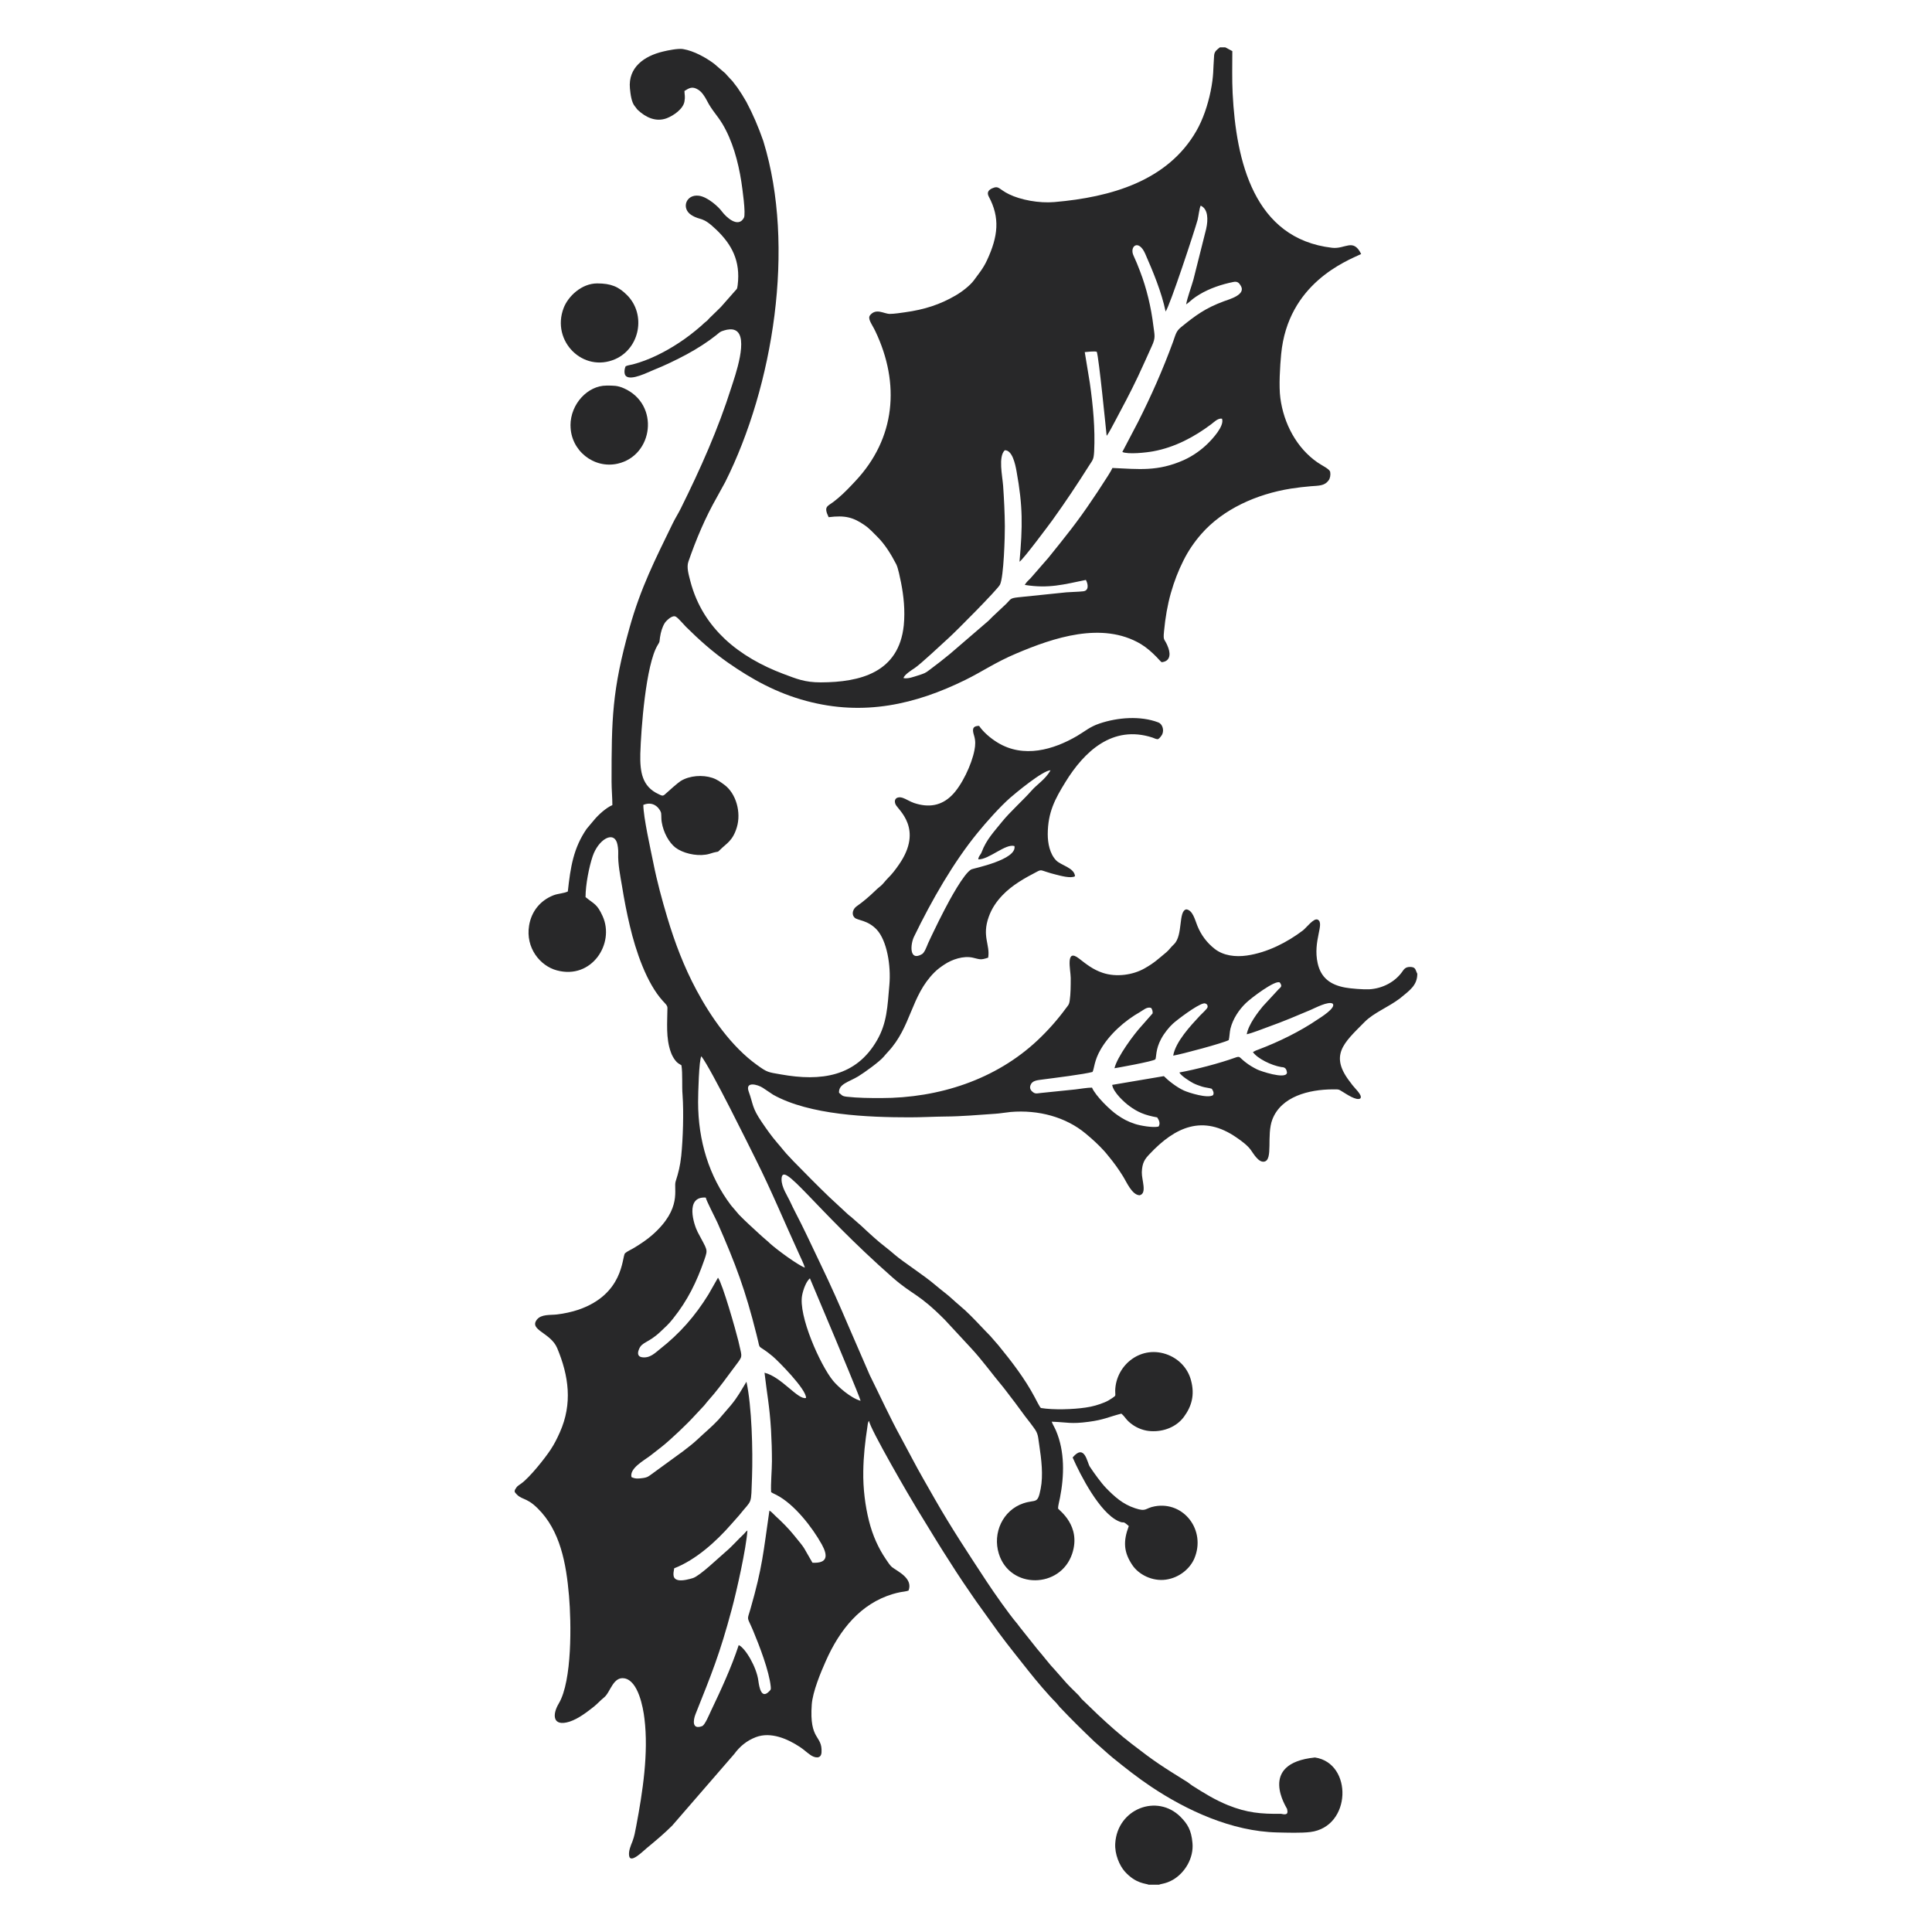 <?xml version="1.0" encoding="utf-8"?>
<!-- Generator: Adobe Illustrator 25.0.0, SVG Export Plug-In . SVG Version: 6.00 Build 0)  -->
<svg version="1.1" id="Layer_1" xmlns="http://www.w3.org/2000/svg" xmlns:xlink="http://www.w3.org/1999/xlink" x="0px" y="0px"
	 viewBox="0 0 360 360" style="enable-background:new 0 0 360 360;" xml:space="preserve">
<style type="text/css">
	.st0{fill-rule:evenodd;clip-rule:evenodd;fill:#282829;}
	.st1{opacity:0.91;enable-background:new    ;}
	.st2{fill:#1F1A17;stroke:#1F1A17;stroke-width:0.076;}
	.st3{fill:#1F1A17;}
	.st4{fill:none;stroke:#1F1A17;stroke-width:3;stroke-linecap:round;stroke-linejoin:round;}
	.st5{fill:none;stroke:#1F1A17;}
	.st6{fill:none;}
</style>
<g>
	<g id="Layer_x0020_1_1_">
		<path class="st0" d="M150.92,238.21l4.76,11.31c0.53,1.31,4.38,10.42,4.68,11.5c-1.88-0.53-4.26-2.67-5.14-3.75
			c-2.35-2.86-6.54-12.17-5.74-15.99c0.21-1.04,0.74-2.5,1.44-3.09L150.92,238.21L150.92,238.21z M131.52,223.18
			c0.06,0.49,1.82,3.87,2.2,4.72c3.37,7.69,5.17,12.47,7.24,20.75c0.13,0.49,0.21,0.89,0.34,1.4c0.32,1.46,0.02,0.47,2.69,2.69
			c0.93,0.78,6.31,6.16,6.2,7.75c-1.5,0.4-4.57-3.94-7.73-4.7c0.47,4.13,0.93,6.06,1.21,10.65c0.11,1.93,0.17,3.85,0.17,5.8
			c0,1.74-0.25,4.21-0.15,5.8c0.34,0.23,0.64,0.34,0.97,0.51c3.35,1.71,6.71,6.06,8.47,9.23c1.14,2.07,1.14,3.56-1.74,3.41
			c-1.86-3.13-1.02-2.2-3.58-5.29c-0.91-1.12-2.2-2.41-3.28-3.39c-0.38-0.34-0.74-0.8-1.16-1.04c-1.14,7.81-1.27,10.46-3.54,18.36
			c-0.66,2.27-0.66,1.25,0.51,4.04c1.14,2.73,2.99,7.5,3.28,10.44c0.06,0.55-0.04,0.59-0.38,0.93c-1.36,1.33-1.76-0.78-1.93-2.05
			c-0.32-2.54-2.43-6.12-3.66-6.65c-1.38,4.21-3.35,8.45-5.19,12.3c-0.28,0.59-1.1,2.58-1.61,2.79c-1.91,0.74-1.71-1.06-1.25-2.22
			c2.99-7.5,4.51-11.18,6.75-19.54c0.91-3.37,2.71-11.39,2.92-14.69c-0.32,0.21-0.44,0.47-0.76,0.76c-0.97,0.89-2.07,2.18-3.2,3.13
			c-1.42,1.21-4.85,4.53-6.18,4.98c-0.68,0.21-1.88,0.53-2.67,0.4c-1.21-0.21-1.02-1.19-0.83-2.22c4.04-1.57,7.83-5,10.63-8.21
			l1.46-1.65c2.52-3.18,2.2-1.63,2.41-7.16c0.17-4.98-0.04-13.15-1.04-17.74c-1.04,1.71-1.61,2.82-2.9,4.38l-2.33,2.71
			c-1.16,1.25-2.6,2.43-3.87,3.64c-0.74,0.7-1.82,1.55-2.71,2.22l-5.78,4.21c-0.59,0.42-0.8,0.66-1.67,0.78
			c-0.93,0.13-1.44,0.17-2.16-0.17c-0.4-1.63,2.29-3.07,3.54-4.02c0.78-0.61,1.44-1.12,2.16-1.69c1.67-1.33,4.74-4.26,6.01-5.67
			l1.86-1.99c0.57-0.74,1.19-1.4,1.82-2.16c1.16-1.42,2.24-2.86,3.35-4.38c1.84-2.5,1.91-2.24,1.55-3.83
			c-0.13-0.57-0.25-1.08-0.38-1.65c-0.47-1.93-2.94-10.65-3.79-11.77l-1.76,3.09c-2.52,4.09-5.4,7.35-9.08,10.23
			c-0.85,0.66-1.82,1.74-3.35,1.5c-0.78-0.13-0.83-0.76-0.55-1.44c0.55-1.46,1.74-1.16,4-3.3c0.87-0.83,1.59-1.44,2.37-2.46
			c2.71-3.39,4.38-6.78,5.84-10.99c0.7-2.03,0.55-1.67-1.25-5.12c-0.74-1.42-2.39-6.67,1.46-6.44L131.52,223.18z M130.08,205.37
			c0-1.65,0.17-7.98,0.61-8.55c1.91,2.52,8.87,16.68,10.14,19.22c2.9,5.78,5.36,11.73,8.05,17.59c0.32,0.7,0.91,1.91,1.1,2.58
			c-1.38-0.51-5.21-3.35-6.48-4.49c-0.25-0.23-0.57-0.55-0.85-0.76l-0.8-0.7c-1.46-1.36-2.75-2.48-4.15-3.92l-1.48-1.74
			c-4.11-5.42-6.14-12.07-6.14-19.27L130.08,205.37L130.08,205.37z M232.28,192.73c1.23-0.28,2.94-1,4.13-1.42
			c1.33-0.49,2.65-0.97,3.96-1.52c1.29-0.53,2.56-1.06,3.85-1.61c0.76-0.32,3.32-1.69,4.11-1.16c0.7,0.76-2.33,2.63-2.84,2.96
			c-3.18,2.18-7.28,4.19-10.95,5.57c-0.21,0.08-0.36,0.13-0.55,0.21l-0.53,0.28c0.85,1.21,3.43,2.48,5.29,2.79
			c0.25,0.04,0.91-0.04,1.04,0.91c0.02,0.15,0.04,0.08,0,0.23c-0.34,1.16-4.91-0.38-5.55-0.7c-0.8-0.4-1.46-0.8-2.07-1.27
			c-1.33-1-1.02-1.27-1.99-0.93c-2.88,1.04-7.28,2.2-10.42,2.77c0.32,0.64,1.97,1.67,2.58,1.99c0.49,0.25,1.02,0.44,1.63,0.64
			c0.59,0.19,1.29,0.23,1.82,0.4c0.25,0.36,0.47,0.76,0.25,1.19c-0.97,0.68-4.51-0.44-5.42-0.85c-1.36-0.61-2.96-1.88-3.75-2.69
			l-9.63,1.63c0.21,1.4,2.29,3.28,3.2,3.94c1.52,1.12,2.86,1.71,5.19,2.12c0.38,0.57,0.61,1.16,0.25,1.71
			c-1.04,0.25-3.41-0.17-4.38-0.49c-1.36-0.44-2.27-0.95-3.28-1.65c-1.33-0.89-4.07-3.56-4.74-5.12c-0.87,0-2.18,0.23-3.11,0.34
			l-6.44,0.66c-0.57,0.06-0.97,0.21-1.42-0.13c-0.32-0.23-0.72-0.64-0.51-1.27c0.3-0.93,1.23-0.97,2.33-1.12
			c2.14-0.28,7.71-0.97,9.25-1.4c0.34-0.68,0.3-2.1,1.5-4.17c1.65-2.86,4.49-5.38,7.37-7.01c0.59-0.34,1.27-1,2.03-0.76
			c0.21,0.25,0.32,0.55,0.3,1.02l-2.03,2.31c-1.46,1.57-4.62,5.86-5.08,7.92c0.17-0.02,7.37-1.29,7.62-1.67
			c0.19-0.3,0.02-1.88,1.08-3.81c0.59-1.1,1.48-2.18,2.2-2.84s4.45-3.51,5.7-3.75c0.19-0.04,0.06-0.02,0.23-0.02
			c0.02,0,0.04,0.02,0.06,0.02s0.04,0.02,0.06,0.02c0.19,0.04,0.44,0.23,0.4,0.64c-0.04,0.34-0.97,1.12-1.46,1.65
			c-1.67,1.8-4.51,4.81-4.95,7.41c1.48-0.23,9.51-2.39,10.35-2.9c0.15-0.55,0.15-1.44,0.32-2.14c0.47-1.86,1.61-3.54,2.88-4.76
			c0.93-0.91,5.48-4.36,6.31-3.83c0.49,0.68,0.25,0.83-0.21,1.25l-2.94,3.18c-0.87,1.04-2.69,3.39-3.01,5.23L232.28,192.73z
			 M182.3,160.13c1.97,0.06,5.08-2.99,6.73-2.48c0.51,2.56-7.64,4.15-8.02,4.34c-1.4,0.7-4.19,5.93-5.02,7.54
			c-0.74,1.4-1.38,2.73-2.07,4.15c-0.34,0.68-0.66,1.4-1,2.12c-0.23,0.55-0.64,1.71-1.12,1.99c-2.43,1.42-2.16-1.84-1.5-3.22
			c3.3-6.82,7.43-14,11.9-19.44c1.57-1.93,4.17-4.85,6.06-6.5c0.85-0.74,6.06-5.1,7.5-5.1c-1.06,1.8-2.39,2.48-3.6,3.85
			c-1.38,1.59-4.04,3.98-5.48,5.78c-1.42,1.78-2.88,3.26-3.75,5.59c-0.23,0.61-0.55,0.68-0.64,1.33L182.3,160.13z M217.17,58.08
			c0.74-0.83,5.53-15.39,5.99-17.13c0.17-0.68,0.32-2.14,0.57-2.63c1.38,0.61,1.42,2.56,1.02,4.34l-2.37,9.42
			c-0.38,1.36-1.14,3.37-1.36,4.64c0.49-0.34,0.78-0.64,1.23-1c0.4-0.32,0.8-0.57,1.29-0.87c1.82-1.1,4.11-1.88,6.29-2.31
			c0.74-0.15,1.04,0.17,1.33,0.64c1.16,1.74-2.16,2.6-3.11,2.96c-3.47,1.29-5.23,2.6-7.96,4.81c-0.97,0.78-1.02,1.4-1.52,2.77
			c-1.88,5.14-4.07,10.08-6.52,14.93l-2.92,5.57c1.08,0.49,4.53,0.11,5.78-0.13c4.02-0.74,7.62-2.67,10.76-5.02
			c0.47-0.34,1.25-1.19,2.03-1.06c0.51,1.36-1.82,3.83-2.69,4.68c-1.1,1.08-2.65,2.24-4.45,3.05c-4.87,2.16-8.36,1.67-13.28,1.46
			c-0.42,0.93-1.27,2.1-1.82,2.99c-0.64,1.02-1.25,1.91-1.88,2.84c-2.79,4.19-5.08,6.99-8.21,10.88l-3.3,3.79
			c-0.42,0.42-0.85,0.8-1.12,1.29c4.47,0.72,7.24-0.08,11.39-0.93c0.42,0.78,0.61,2.01-0.51,2.12c-0.97,0.11-2.12,0.11-3.11,0.19
			l-9.02,0.93c-1.57,0.17-1.33,0.36-2.18,1.19l-2.54,2.39c-0.3,0.28-0.51,0.53-0.8,0.8l-7.16,6.16c-1.21,1-2.43,1.95-3.73,2.92
			c-0.91,0.7-1,0.7-2.22,1.1c-0.76,0.23-1.88,0.68-2.71,0.49c0.11-0.61,1.5-1.48,2.07-1.86c1.12-0.74,4.98-4.38,6.27-5.55
			c1.42-1.27,9.17-9.08,9.63-9.99c0.72-1.4,0.93-9.27,0.91-10.9c-0.02-2.52-0.15-5.02-0.32-7.52c-0.15-1.95-0.93-5.42,0.3-6.63
			c1.38-0.06,1.95,2.5,2.2,3.92c1.19,6.56,1.14,10.21,0.55,16.85c0.72-0.44,5.59-7.01,6.12-7.73c2.52-3.51,4.55-6.56,6.9-10.27
			c0.66-1.02,0.8-1.06,0.89-2.56c0.21-4.19-0.21-8.57-0.8-12.72l-0.95-5.78c0.38-0.04,1.88-0.21,2.24-0.06
			c0.4,1.14,1.69,14.25,1.84,15.65c0.32-0.32,1.25-2.14,1.55-2.69c1.55-2.92,2.77-5.17,4.26-8.3c0.89-1.91,1.76-3.83,2.65-5.82
			c0.68-1.5,0.47-1.91,0.25-3.64c-0.42-3.47-1.25-6.99-2.48-10.18c-0.4-1.06-0.76-1.95-1.23-2.96c-0.78-1.69,0.93-3.15,2.18-0.34
			c1.48,3.37,3.07,7.2,3.81,10.8L217.17,58.08z M95.91,277.76v0.25c1.19,1.63,2.01,0.8,4.26,3.03c4.23,4.15,5.34,10.29,5.86,16.35
			c0.42,4.91,0.61,15.79-1.91,20.03c-1.23,2.05-1.19,4.38,1.99,3.39c1.71-0.55,3.37-1.88,4.51-2.77c0.72-0.57,1.21-1.16,1.93-1.74
			c1.19-0.93,1.67-3.98,3.85-3.56c2.52,0.51,3.43,5.36,3.68,7.47c0.8,6.44-0.34,13.76-1.52,20.01c-0.21,1.1-0.34,1.91-0.72,2.92
			c-0.3,0.74-0.76,1.8-0.61,2.67c0.25,1.55,2.73-1.02,3.3-1.46c1.65-1.36,3.3-2.75,4.72-4.17l11.56-13.34
			c1.04-1.42,2.33-2.5,4.04-3.15c2.79-1.06,5.93,0.34,8.15,1.8c0.76,0.49,1.31,1.04,2.01,1.52c0.7,0.51,2.01,0.87,2.07-0.51
			c0.17-3.26-2.31-2.1-1.82-8.89c0.17-2.37,1.67-5.99,2.63-8.13c2.58-5.82,6.46-10.65,12.45-12.45c0.51-0.15,0.91-0.25,1.46-0.36
			c0.34-0.06,1.19-0.15,1.5-0.3c0.87-2.31-2.1-3.58-3.11-4.38c-0.34-0.28-0.83-1.02-1.12-1.46c-1.38-2.03-2.46-4.38-3.15-7.14
			c-0.7-2.77-1.12-6.06-1.06-9.25c0.04-2.84,0.34-5.48,0.76-8.24c0.06-0.4,0.08-0.93,0.32-1.14c0.08,1.33,7.79,14.57,8.91,16.37
			c1.63,2.63,3.2,5.27,4.87,7.92s3.26,5.12,5.06,7.71c0.42,0.59,0.83,1.25,1.27,1.84l4,5.57c1.86,2.52,3.71,4.79,5.59,7.18
			c1.46,1.84,3.56,4.34,5.19,5.97c0.32,0.34,0.42,0.55,0.74,0.87c2.12,2.24,4.15,4.23,6.39,6.37l2.5,2.22
			c0.32,0.25,0.57,0.51,0.87,0.74c2.43,1.97,4.66,3.73,7.22,5.44c6.48,4.32,14.95,8.32,23.5,8.49c1.76,0.04,4.43,0.13,6.1-0.08
			c7.73-0.95,7.94-12.85,0.87-13.89c-10.82,1.1-5.21,9.44-5.19,9.59c0.13,0.64,0.23,1.23-1.1,0.91c-3.79,0.04-6.37-0.19-9.91-1.61
			c-2.46-1-4.49-2.27-6.65-3.64c-0.32-0.21-0.55-0.42-0.87-0.64c-4.93-3.07-6.03-3.75-10.44-7.16c-2.2-1.69-4.28-3.56-6.27-5.42
			l-3.01-2.9c-0.3-0.3-0.36-0.49-0.64-0.76c-1.02-1-2.07-2.01-2.9-3.01l-1.4-1.59c-1.21-1.27-2.2-2.65-3.35-3.96l-3.24-4.07
			c-0.28-0.32-0.38-0.55-0.66-0.85c-1.48-1.76-4.17-5.59-5.53-7.66c-3.35-5.1-6.63-10.06-9.65-15.35c-0.72-1.27-1.38-2.43-2.14-3.75
			c-1.44-2.5-2.75-5.1-4.15-7.66c-2.1-3.81-3.92-7.83-5.86-11.73l-3.96-9.13c-1.61-3.77-3.3-7.6-5.06-11.24
			c-1.27-2.63-2.48-5.27-3.79-7.9c-0.66-1.33-1.38-2.65-1.97-3.94c-0.55-1.21-1.67-2.77-1.65-4.28c0.08-3.81,5.99,5.36,20.66,18.29
			c3.87,3.39,4.76,2.88,9.74,7.88l4.95,5.34c2.12,2.29,3.94,4.85,5.95,7.24c0.44,0.53,0.83,1.1,1.25,1.63
			c1.31,1.65,2.5,3.43,3.83,5.08c0.28,0.34,0.32,0.47,0.59,0.8c0.93,1.21,0.8,1.78,1.06,3.35c0.38,2.54,0.76,5.53,0.25,8.09
			c-0.57,2.94-0.87,1.91-3.22,2.69c-3.83,1.29-5.78,5.53-4.57,9.4c2.07,6.65,11.48,6.52,13.66,0c1.76-5.27-2.52-8.15-2.63-8.43
			c0-0.51,0.25-1.42,0.36-1.99c0.8-4.09,0.93-8.64-0.76-12.56c-0.25-0.59-0.59-1.1-0.78-1.63c3.01,0.11,3.54,0.47,6.9,0.02
			c2.88-0.38,3.68-0.91,6.08-1.52c0.83,0.7,0.8,1.19,2.22,2.16c0.89,0.59,2.05,1.04,3.26,1.1c2.39,0.15,4.79-0.78,6.18-2.67
			c1.4-1.91,2.07-4.04,1.31-6.82c-0.59-2.2-2.18-3.87-4.21-4.7c-5-2.01-9.78,1.82-9.91,6.63c-0.02,1.04,0.25,0.85-0.55,1.4
			c-0.44,0.3-0.87,0.57-1.44,0.8c-1.16,0.47-2.2,0.78-3.54,0.97c-2.27,0.34-5.97,0.47-8.32,0.08c-0.3-0.3-0.89-1.55-1.16-2.03
			c-1.84-3.47-4.3-6.65-6.75-9.65l-1.55-1.78c-0.74-0.74-1.02-1.06-1.63-1.69c-1.31-1.38-2.67-2.82-4.13-4.02
			c-0.89-0.74-1.69-1.55-2.65-2.29c-0.66-0.51-1.19-0.95-1.78-1.44c-2.14-1.84-5.97-4.28-7.56-5.65c-0.59-0.51-1.27-1.08-1.82-1.5
			c-1.29-0.97-3.2-2.73-4.34-3.81l-1.71-1.5c-0.34-0.34-0.64-0.49-0.93-0.78l-3.45-3.2c-2.31-2.22-4.34-4.3-6.61-6.61
			c-0.28-0.28-0.51-0.53-0.78-0.83c-0.8-0.8-1.5-1.76-2.29-2.65c-1.04-1.21-1.86-2.37-2.84-3.81c-1.91-2.79-1.57-3.28-2.46-5.72
			c-0.72-1.99,1.71-1.31,2.63-0.7l1.93,1.29c6.78,3.79,17.68,4.21,25.45,4.21c2.2,0,4.47-0.13,6.54-0.15
			c3.15-0.02,6.2-0.3,9.32-0.51c1-0.06,1.99-0.25,2.94-0.34c5.19-0.44,10.29,0.95,13.97,4.02c1.23,1.02,2.39,2.07,3.43,3.22
			c0.34,0.36,0.49,0.59,0.78,0.93c1.02,1.23,1.84,2.35,2.75,3.81c0.66,1.04,1.67,3.51,3.11,3.54c1.42-0.36,0.36-2.84,0.4-4.3
			c0.06-1.78,0.57-2.46,1.46-3.39c4.72-5.02,9.91-7.45,16.24-3.03c0.85,0.59,1.93,1.36,2.58,2.24c0.51,0.7,1.44,2.37,2.48,2.22
			c1.78-0.23,0.42-4.93,1.57-7.88c1.65-4.26,6.78-5.57,11.22-5.59c1.29,0,1.04-0.04,1.93,0.49c0.61,0.36,2.56,1.71,3.24,1.19
			c0.49-0.61-1.21-1.99-1.76-2.86c-4.13-5.17-1.36-7.43,2.54-11.37c1.74-1.76,4.4-2.73,6.63-4.43c1.8-1.48,3.2-2.41,3.2-4.57
			c-0.32-0.57-0.25-1.16-1.08-1.25c-0.91-0.08-1.27,0.21-1.63,0.74c-1.38,2.03-3.75,3.26-6.22,3.41c-1.06,0.06-3.49-0.13-4.49-0.32
			c-2.79-0.51-4.53-1.82-5.14-4.51c-0.95-4.19,1.36-7.47,0-8.15c-0.72-0.36-2.1,1.5-2.75,2.01c-2.9,2.2-6.61,4.13-10.46,4.68
			c-2.1,0.3-4.34,0.04-5.97-1.23c-1.46-1.14-2.56-2.6-3.26-4.36c-0.44-1.1-0.85-2.86-2.03-3.01c-1.55,0.25-0.57,4.83-2.31,6.5
			c-0.02,0.02-0.08,0.08-0.11,0.11c-0.51,0.47-0.76,0.91-1.31,1.38c-1.52,1.25-2.22,1.97-4.07,3.01c-2.16,1.23-5.25,1.67-7.77,0.83
			c-1.8-0.59-3.07-1.61-4.43-2.67c-2.6-2.03-1.55,2.18-1.55,3.62c0,1.48,0,2.9-0.19,4.23c-0.11,0.8-0.34,0.91-0.72,1.44
			c-1.57,2.14-3.32,4.11-5.25,5.93c-7.79,7.33-18.36,10.78-29.2,10.78c-2.12,0-4.3-0.02-6.35-0.25c-0.95-0.11-0.89-0.28-1.46-0.74
			c-0.11-1.65,1.82-1.99,3.6-3.07c1.14-0.7,3.94-2.71,4.72-3.64c0.32-0.36,0.47-0.57,0.8-0.91c4.38-4.68,4.23-10.4,8.66-14.82
			c0.57-0.57,1.19-1.02,1.86-1.46c1.42-0.95,3.56-1.67,5.29-1.27c1.38,0.32,1.4,0.47,2.86,0c0.4-2.43-1.21-3.94,0.11-7.62
			c0.57-1.59,1.44-2.84,2.54-4c1.84-1.93,4.17-3.22,6.58-4.47c0.66-0.34,0.78-0.15,1.55,0.08c0.51,0.17,1.21,0.38,1.76,0.51
			c0.85,0.21,2.88,0.8,3.64,0.32c-0.11-1.57-2.63-2.03-3.51-2.94c-1.19-1.23-1.57-3.2-1.57-4.89c0.02-4.07,1.33-6.52,3.3-9.72
			c3.49-5.67,8.77-10.71,16.22-8.28c0.36,0.13,0.83,0.4,1.1,0.25c0.23-0.13,0.61-0.64,0.72-0.87c0.38-0.87-0.02-1.93-0.72-2.2
			c-3.37-1.29-7.62-0.93-10.95,0.19c-1.88,0.64-2.67,1.42-4.21,2.33c-4.38,2.56-9.97,4.21-14.84,1.21
			c-1.36-0.83-2.67-1.99-3.41-3.09c-1.4,0-1.23,0.85-0.93,1.84c0.28,0.93,0.25,1.74,0.06,2.69c-0.51,2.69-2.39,6.63-4.23,8.43
			c-1.95,1.93-4.28,2.31-6.99,1.42c-0.76-0.25-1.52-0.76-2.14-0.97c-0.97-0.34-1.8,0.17-1.33,1.23c0.42,0.97,5.29,4.51,0.61,11.22
			c-0.64,0.93-1.29,1.78-2.07,2.54c-0.55,0.55-0.89,1.12-1.52,1.59c-0.34,0.25-0.53,0.47-0.85,0.76c-1.08,1.04-2.2,2.01-3.45,2.88
			c-0.57,0.4-1.08,1.4-0.34,2.12c0.53,0.51,2.43,0.42,4.11,2.22c1.88,2.03,2.67,6.67,2.35,10.27c-0.36,4.09-0.44,7.11-2.31,10.35
			c-3.9,6.78-10.44,7.69-17.91,6.35c-2.41-0.42-2.48-0.34-4.45-1.76c-4.72-3.39-8.57-8.89-11.28-13.95
			c-2.31-4.32-4.02-8.79-5.44-13.55c-0.97-3.24-1.91-6.71-2.58-10.08c-0.53-2.63-1.86-8.53-1.88-10.88c2.2-0.91,3.28,1.12,3.32,1.55
			c0.06,0.64,0,1.02,0.11,1.67c0.32,1.95,1.36,3.81,2.56,4.74c1.31,1,3.71,1.61,5.65,1.31c0.57-0.08,0.91-0.23,1.44-0.38
			c0.89-0.25,0.7,0.02,1.27-0.57c1.14-1.14,2.31-1.61,3.07-4.13c0.85-2.79-0.13-6.33-2.33-7.94c-0.7-0.51-1.29-0.97-2.24-1.29
			c-1.8-0.59-4.21-0.44-5.89,0.59c-0.57,0.36-2.24,1.86-2.9,2.46c-0.42,0.4-0.61,0.28-1.23-0.02c-3.07-1.42-3.47-4.15-3.39-7.54
			c0.13-4.51,1.02-16.62,3.24-20.24c0.42-0.68,0.3-0.49,0.42-1.38c0.15-1.04,0.44-2.01,0.91-2.75c0.21-0.32,1.42-1.61,2.1-1.12
			c0.55,0.38,1.31,1.33,1.82,1.84c2.48,2.46,4.95,4.66,7.81,6.67c4.49,3.13,9.06,5.67,14.63,7.16c10.73,2.88,20.35,0.64,29.6-3.9
			c3.2-1.57,5.63-3.3,9.55-4.95c6.88-2.92,15.96-6.01,23.14-1.78c1.16,0.7,2.1,1.55,3.01,2.48c0.32,0.32,0.59,0.68,0.91,0.93
			c1.44-0.13,1.74-1.27,1.25-2.65c-0.68-1.91-1.02-1.08-0.8-3.15c0.23-2.46,0.64-4.87,1.27-7.09c0.64-2.24,1.38-4.13,2.33-6.03
			c0.91-1.84,2.05-3.49,3.37-5c4.02-4.57,10.18-7.39,16.68-8.43c1.25-0.19,2.48-0.34,3.73-0.44c1.46-0.11,2.52-0.06,3.26-1.06
			c0.3-0.38,0.42-1.04,0.32-1.59c-0.13-0.59-1.48-1.16-2.39-1.8c-3.85-2.67-6.27-7.2-6.9-11.98c-0.3-2.22-0.06-5.95,0.15-8.17
			c1.25-13.17,12.13-17.36,14.91-18.67c-1.5-3.03-2.94-0.87-5.42-1.16c-14.59-1.69-17.89-16.2-18.53-28.77
			c-0.13-2.58-0.06-5.21-0.06-7.88l-1.31-0.7h-1c-0.47,0.38-1.02,0.7-1.08,1.5c-0.21,2.71-0.04,3.66-0.66,6.73
			c-0.53,2.58-1.44,5.25-2.65,7.35c-5.36,9.32-15.9,12.34-26.44,13.25c-2.86,0.25-6.31-0.4-8.47-1.46
			c-1.93-0.93-1.84-1.69-3.18-1.08c-0.57,0.28-1.02,0.7-0.59,1.52c2.12,3.94,1.74,7.41-0.32,11.84c-0.76,1.63-1.48,2.41-2.46,3.77
			c-0.74,1-2.29,2.18-3.41,2.82c-2.86,1.67-5.78,2.63-9.44,3.13c-0.78,0.11-1.97,0.3-2.82,0.3c-1.08,0-2.5-1.12-3.64,0.21
			c-0.57,0.68,0.28,1.61,0.95,3.01c4.66,9.78,3.77,19.99-3.75,27.97c-0.93,1-2.07,2.2-3.13,3.09c-0.3,0.23-0.57,0.49-0.89,0.72
			c-1.16,0.89-1.91,0.85-0.93,2.88c3.05-0.38,4.57,0,6.75,1.52c0.55,0.38,0.76,0.61,1.23,1.04l1.08,1.08
			c1.44,1.42,2.6,3.32,3.54,5.14c0.36,0.72,0.7,2.5,0.89,3.41c0.49,2.46,0.78,5.23,0.51,7.96c-0.91,8.79-8.09,10.61-15.46,10.63
			c-3.05,0-4.51-0.66-7.01-1.59c-3.98-1.5-7.81-3.62-10.88-6.5c-2.75-2.6-5.21-6.06-6.44-10.84c-0.28-1.12-0.72-2.52-0.34-3.58
			c1.46-4.21,3.15-8.21,5.34-12.05l1.52-2.77c8.98-17.91,13.11-43.87,7.14-63.39l-0.08-0.25c-0.87-2.5-1.91-4.93-3.11-7.18
			c-0.51-0.91-1.12-1.88-1.69-2.69c-0.36-0.49-0.57-0.76-0.93-1.21c-0.36-0.4-0.7-0.72-1.04-1.12c-0.13-0.15-0.17-0.21-0.3-0.34
			c-0.11-0.11-0.17-0.15-0.3-0.25l-1.74-1.5c-1.55-1.16-3.77-2.41-5.82-2.75c-0.87-0.15-2.88,0.25-3.75,0.47
			c-3.47,0.83-6.5,2.94-6.14,6.86c0.11,1.08,0.28,2.6,0.93,3.35c0.23,0.25,0.28,0.42,0.53,0.66c1.46,1.38,3.37,2.31,5.4,1.55
			c1.29-0.49,3.07-1.74,3.3-3.11c0.17-0.97,0.02-1.16,0-1.97c0.87-0.53,1.44-0.95,2.58-0.23c0.64,0.4,1.19,1.21,1.61,2.03
			c0.93,1.82,1.88,2.67,2.88,4.32c1.84,3.07,2.94,6.94,3.54,10.84c0.15,1.02,0.87,5.93,0.47,6.67c-1.06,1.97-3.28-0.08-4.11-1.19
			c-0.61-0.85-2.65-2.71-4.28-2.92c-2.41-0.32-3.35,2.39-1.36,3.62c1.74,1.08,1.93,0.13,4.59,2.69c2.9,2.77,4.55,5.84,4,10.33
			c-0.11,0.87-0.15,0.68-0.59,1.21l-2.52,2.86c-0.7,0.68-1.1,1.1-1.84,1.8c-0.47,0.42-0.53,0.61-0.91,0.91
			c-0.42,0.3-0.57,0.51-0.97,0.85c-1.33,1.16-2.71,2.22-4.07,3.11c-2.56,1.69-5.57,3.24-8.62,4.04c-0.47,0.13-0.93,0.15-1.36,0.36
			c-0.25,0.55-0.34,1.48,0.08,1.84c1,0.87,4.13-0.76,5.1-1.14c2.18-0.87,4.21-1.86,6.2-2.92c1.99-1.08,3.94-2.33,5.53-3.6
			c0.59-0.47,0.64-0.64,1.48-0.87c0.61-0.19,1.42-0.3,1.99-0.04c2.69,1.14-0.06,8.72-0.66,10.61c-2.5,7.9-5.78,15.22-9.42,22.57
			c-0.49,1-1.06,1.86-1.57,2.92c-3.24,6.67-5.91,11.88-8,19.35c-3.28,11.69-3.35,17.04-3.35,28.65c0,1.5,0.15,2.99,0.15,4.4
			c-1.14,0.47-2.6,1.8-3.37,2.73l-1.42,1.69c-2.46,3.58-3.01,7.09-3.51,11.67c-0.7,0.36-1.84,0.38-2.69,0.72
			c-2.37,0.93-4.09,2.92-4.53,5.65c-0.68,4.15,2.07,7.52,5.19,8.34c6.46,1.74,10.84-4.98,8.51-10.12c-1.04-2.29-1.55-2.2-3.18-3.54
			c0-2.31,0.66-5.65,1.33-7.62c1.04-3.05,3.77-4.72,4.51-2.56c0.17,0.49,0.28,1.42,0.25,2.03c-0.08,1.88,0.38,4.21,0.7,6.06
			c0.42,2.6,0.87,4.95,1.46,7.43c1.12,4.76,3.13,10.69,6.16,14.02c0.34,0.38,0.87,0.83,0.85,1.29c-0.02,2.71-0.32,5.65,0.64,8.26
			c0.19,0.55,0.49,1.08,0.78,1.46c0.42,0.57,0.7,0.66,1.19,0.97c0.25,1.65,0.06,3.81,0.21,5.57c0.23,3.24,0.08,8.09-0.25,11.33
			c-0.21,1.86-0.49,3.03-1.04,4.74c-0.44,1.4,1.29,5-4.32,9.95c-0.97,0.87-2.24,1.71-3.39,2.41c-0.55,0.34-1.29,0.64-1.74,1.04
			c-0.57,0.83-0.25,7.64-8.7,10.52c-1.19,0.4-2.67,0.72-3.96,0.87c-1.29,0.15-2.92-0.08-3.75,0.97c-1.5,1.95,2.58,2.41,3.79,5.31
			c2.16,5.17,2.88,10.35,0.49,15.69c-0.53,1.19-1.02,2.16-1.67,3.15c-1.1,1.69-3.96,5.27-5.53,6.39c-0.76,0.55-0.7,0.4-1.16,1.16
			L95.91,277.76z"/>
		<path class="st0" d="M210.33,284.37c-1.08,2.86-0.93,4.87,0.64,7.22c1.21,1.84,3.79,3.11,6.29,2.75c2.52-0.36,4.49-2.07,5.29-3.94
			c2.22-5.25-1.97-10.71-7.37-9.72c-1.88,0.34-1.48,1.08-3.66,0.36c-2.33-0.76-3.85-2.16-5.44-3.79c-0.95-1-2.18-2.71-3.01-3.96
			c-0.51-0.78-0.95-4.38-3.2-1.71c1.44,3.28,5.02,10.27,8.53,11.86c1.29,0.59,0.57-0.28,1.95,0.93L210.33,284.37L210.33,284.37z"/>
		<path class="st0" d="M111.28,52.81c-2.92,0-5.42,2.41-6.25,4.57c-2.37,6.18,3.64,12.17,9.63,9.53c4.59-2.05,5.74-8.3,2.22-11.88
			C115.28,53.4,113.82,52.81,111.28,52.81z"/>
		<path class="st0" d="M106.31,79.29c0,4.66,4.34,8.11,8.77,7.11c6.67-1.5,7.9-11.05,1.19-14.04c-1.23-0.55-2.01-0.51-3.28-0.51
			c-3.45,0-6.69,3.39-6.69,7.43h0.01V79.29z"/>
		<path class="st0" d="M214.05,351.19h1.93c0.34-0.19,1.23-0.15,2.56-0.91c2.27-1.31,3.92-4.09,3.66-6.86
			c-0.21-2.43-0.93-3.56-2.22-4.87c-4.38-4.38-11.77-1.5-12.17,4.93c-0.13,2.01,0.8,4.15,1.78,5.25
			C211.66,351.04,213.55,350.94,214.05,351.19z"/>
	</g>
</g>
</svg>
